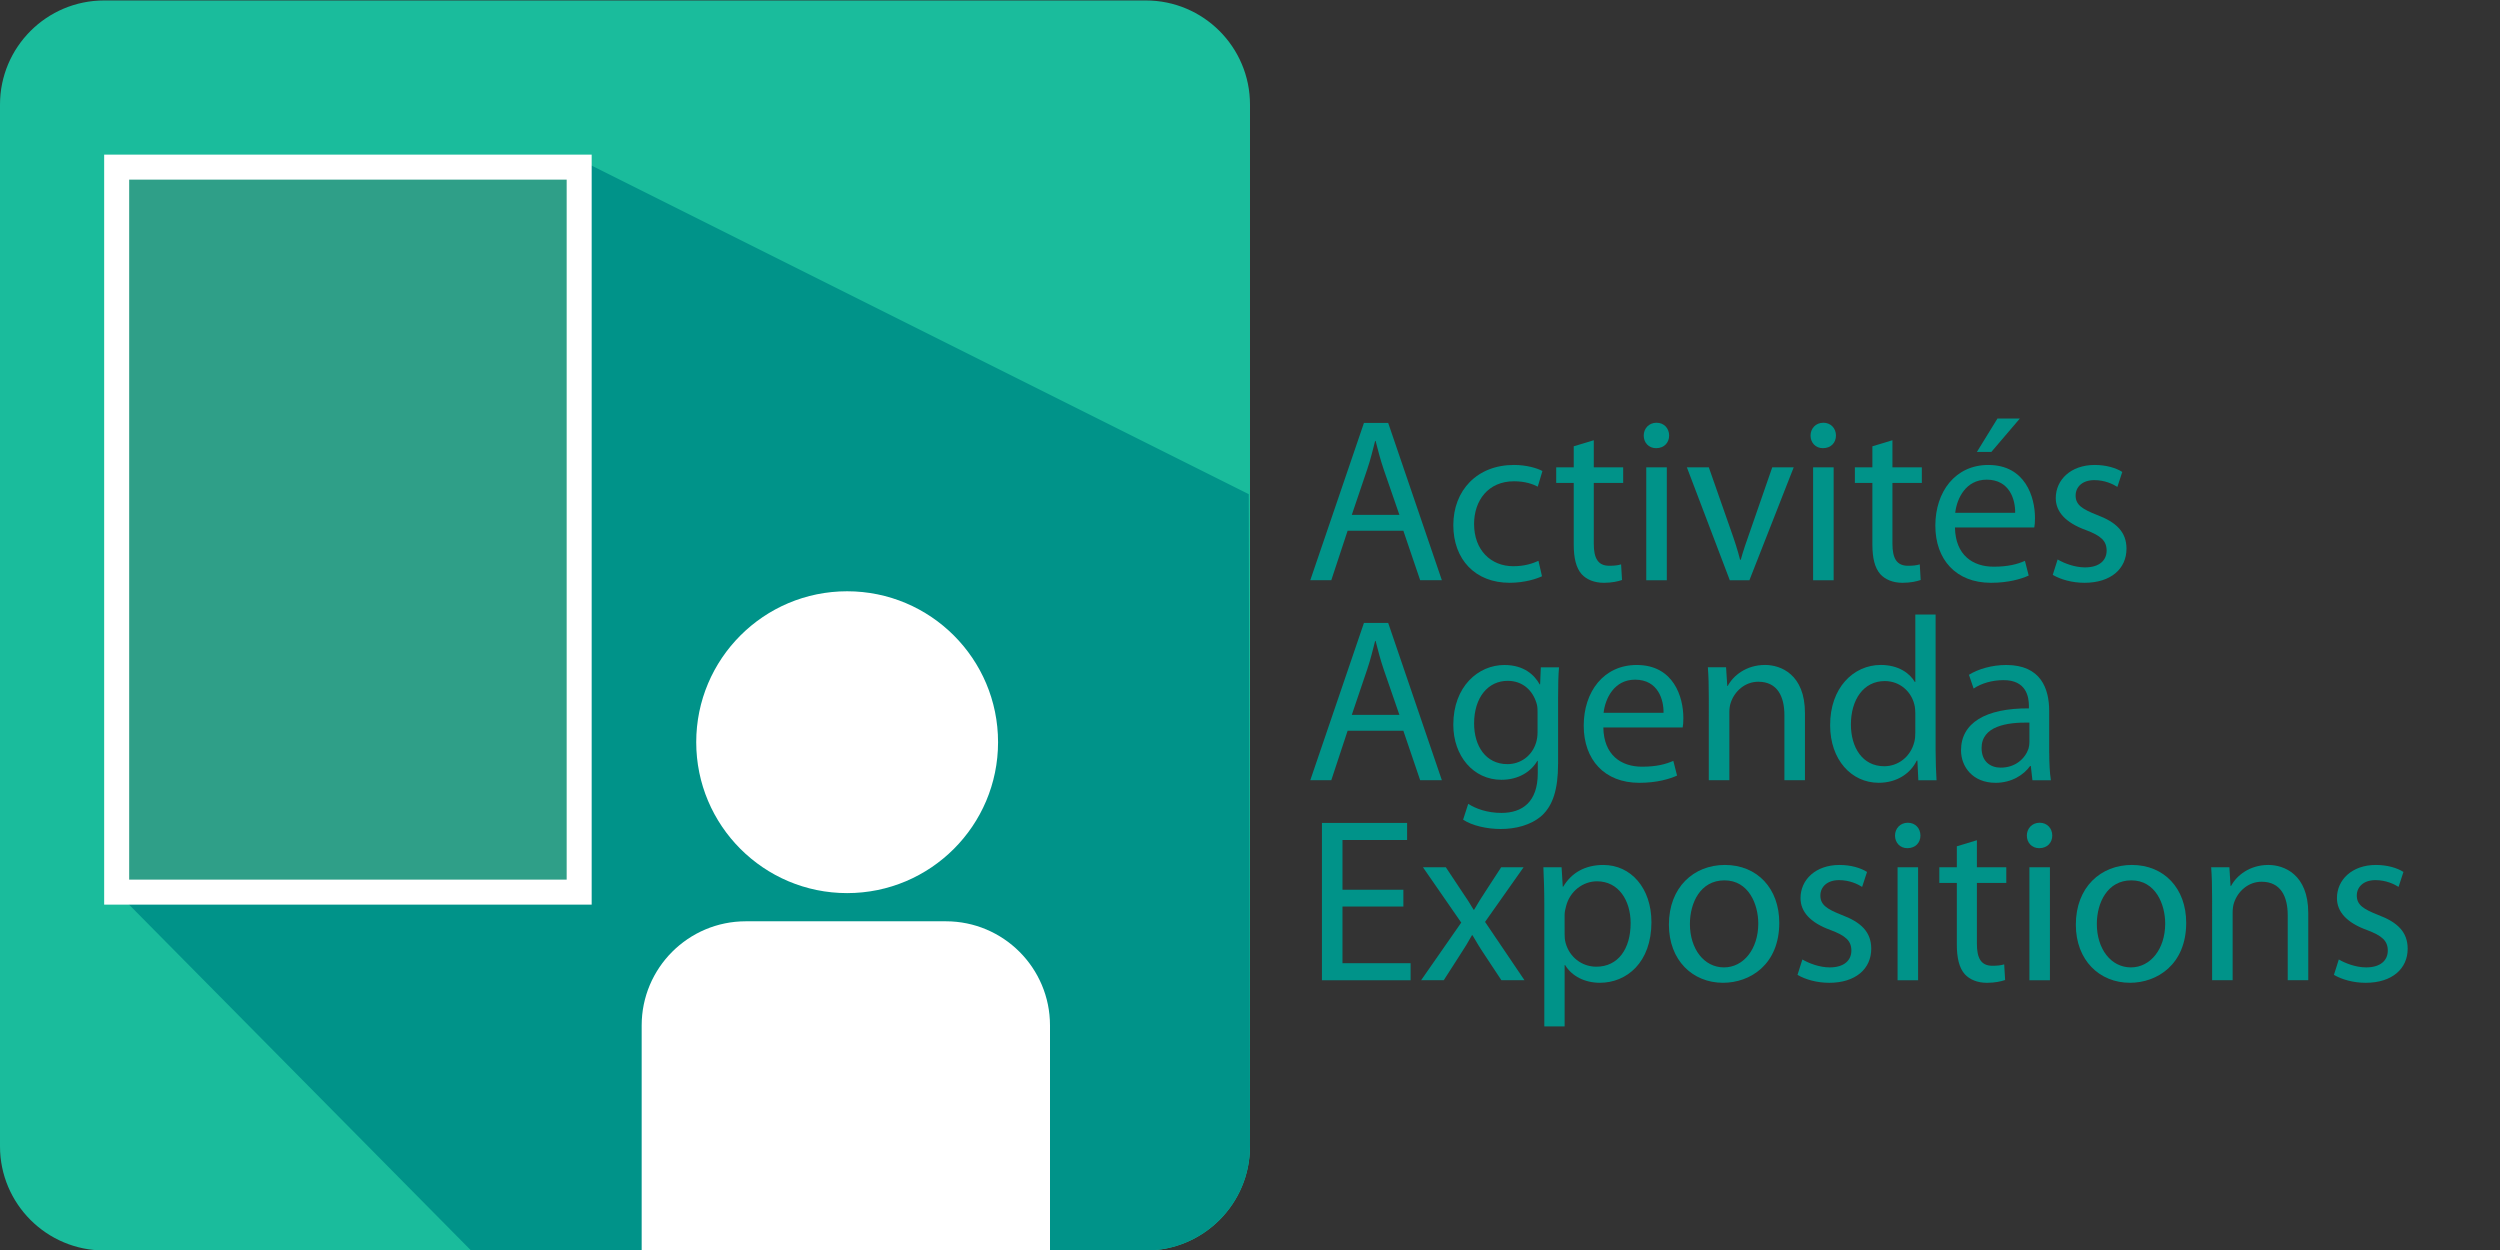 <?xml version="1.0" encoding="utf-8"?>
<!-- Generator: Adobe Illustrator 14.0.0, SVG Export Plug-In . SVG Version: 6.00 Build 43363)  -->
<!DOCTYPE svg PUBLIC "-//W3C//DTD SVG 1.1//EN" "http://www.w3.org/Graphics/SVG/1.1/DTD/svg11.dtd">
<svg version="1.1" id="Calque_1" xmlns="http://www.w3.org/2000/svg" xmlns:xlink="http://www.w3.org/1999/xlink" x="0px" y="0px"
	 width="300px" height="150px" viewBox="0 0 300 150" enable-background="new 0 0 300 150" xml:space="preserve">
<rect x="0" y="0" width="300" height="150" fill="#333333" stroke="none"/>
<path fill="#1ABC9C" d="M150,137.555c0,6.903-5.596,12.5-12.5,12.5h-125c-6.899,0-12.5-5.597-12.5-12.5v-125
	c0-6.903,5.601-12.5,12.5-12.5h125c6.904,0,12.5,5.597,12.5,12.5V137.555z"/>
<path fill="#009389" d="M69.579,19.167L14,107.055l42.523,43H137.5c6.904,0,12.5-5.597,12.5-12.5l-0.146-78.25L69.579,19.167z"/>
<circle fill="#FFFFFF" cx="101.657" cy="89.063" r="18.11"/>
<path fill="#FFFFFF" d="M126,150.055H77v-27c0-6.902,5.601-12.5,12.5-12.5h24c6.904,0,12.5,5.598,12.5,12.5V150.055z"/>
<rect x="14" y="20.055" fill="#2F9F88" stroke="#FFFFFF" stroke-width="3" stroke-miterlimit="10" width="55.5" height="87"/>
<g enable-background="new    ">
	<path fill="#009389" d="M161.714,63.691l-1.96,5.936h-2.52l6.438-18.872h2.912l6.439,18.872h-2.604l-2.016-5.936H161.714z
		 M167.929,61.788l-1.877-5.432c-0.42-1.232-0.699-2.353-0.979-3.444h-0.057c-0.279,1.092-0.562,2.268-0.952,3.416l-1.849,5.46
		H167.929z"/>
	<path fill="#009389" d="M185.038,69.151c-0.644,0.308-2.072,0.783-3.892,0.783c-4.088,0-6.748-2.771-6.748-6.916
		c0-4.172,2.854-7.224,7.278-7.224c1.456,0,2.744,0.364,3.416,0.729l-0.56,1.876c-0.589-0.309-1.513-0.645-2.856-0.645
		c-3.106,0-4.786,2.324-4.786,5.124c0,3.136,2.016,5.068,4.702,5.068c1.4,0,2.324-0.336,3.024-0.645L185.038,69.151z"/>
	<path fill="#009389" d="M191.254,52.828v3.248h3.527v1.876h-3.527v7.308c0,1.681,0.476,2.632,1.849,2.632
		c0.672,0,1.062-0.056,1.428-0.168l0.111,1.876c-0.477,0.168-1.231,0.336-2.185,0.336c-1.147,0-2.072-0.392-2.66-1.035
		c-0.672-0.757-0.95-1.96-0.95-3.557v-7.392h-2.102v-1.876h2.102v-2.521L191.254,52.828z"/>
	<path fill="#009389" d="M200.297,52.268c0,0.841-0.588,1.513-1.566,1.513c-0.896,0-1.484-0.672-1.484-1.513
		c0-0.84,0.616-1.54,1.54-1.54C199.681,50.728,200.297,51.399,200.297,52.268z M197.552,69.627V56.076h2.466v13.552H197.552z"/>
	<path fill="#009389" d="M205.056,56.076l2.659,7.588c0.448,1.26,0.812,2.38,1.093,3.5h0.084c0.309-1.12,0.699-2.24,1.147-3.5
		l2.632-7.588h2.576l-5.318,13.552h-2.354l-5.152-13.552L205.056,56.076L205.056,56.076z"/>
	<path fill="#009389" d="M220.316,52.268c0,0.841-0.588,1.513-1.567,1.513c-0.896,0-1.483-0.672-1.483-1.513
		c0-0.84,0.615-1.54,1.54-1.54C219.701,50.728,220.316,51.399,220.316,52.268z M217.572,69.627V56.076h2.465v13.552H217.572z"/>
	<path fill="#009389" d="M227.093,52.828v3.248h3.528v1.876h-3.528v7.308c0,1.681,0.477,2.632,1.849,2.632
		c0.672,0,1.062-0.056,1.429-0.168l0.111,1.876c-0.478,0.168-1.232,0.336-2.185,0.336c-1.147,0-2.071-0.392-2.659-1.035
		c-0.673-0.757-0.952-1.96-0.952-3.557v-7.392h-2.102v-1.876h2.102v-2.521L227.093,52.828z"/>
	<path fill="#009389" d="M234.596,63.299c0.056,3.332,2.154,4.704,4.646,4.704c1.765,0,2.856-0.308,3.752-0.7l0.449,1.765
		c-0.869,0.392-2.381,0.867-4.537,0.867c-4.172,0-6.664-2.771-6.664-6.859c0-4.088,2.408-7.28,6.356-7.28
		c4.451,0,5.601,3.864,5.601,6.356c0,0.504-0.028,0.867-0.084,1.147H234.596L234.596,63.299z M241.82,61.536
		c0.028-1.54-0.645-3.977-3.416-3.977c-2.521,0-3.584,2.269-3.779,3.977H241.82z M242.381,50.224l-3.416,4.004h-1.735l2.464-4.004
		H242.381z"/>
	<path fill="#009389" d="M246.916,67.136c0.756,0.448,2.044,0.952,3.275,0.952c1.765,0,2.604-0.868,2.604-2.016
		c0-1.177-0.699-1.792-2.49-2.464c-2.466-0.896-3.613-2.213-3.613-3.836c0-2.185,1.793-3.977,4.677-3.977
		c1.372,0,2.575,0.364,3.304,0.84l-0.588,1.792c-0.532-0.336-1.512-0.812-2.771-0.812c-1.457,0-2.24,0.84-2.24,1.848
		c0,1.12,0.783,1.624,2.548,2.324c2.323,0.868,3.556,2.044,3.556,4.06c0,2.408-1.876,4.088-5.039,4.088
		c-1.483,0-2.856-0.392-3.809-0.951L246.916,67.136z"/>
</g>
<g enable-background="new    ">
	<path fill="#009389" d="M161.714,87.692l-1.96,5.936h-2.52l6.438-18.873h2.912l6.439,18.873h-2.604l-2.016-5.936H161.714z
		 M167.929,85.788l-1.877-5.432c-0.42-1.232-0.699-2.354-0.979-3.444h-0.057c-0.279,1.092-0.562,2.269-0.952,3.416l-1.849,5.46
		H167.929z"/>
	<path fill="#009389" d="M186.969,91.64c0,3.137-0.644,5.014-1.932,6.217c-1.345,1.203-3.248,1.623-4.956,1.623
		c-1.624,0-3.416-0.392-4.508-1.119l0.615-1.903c0.896,0.588,2.297,1.092,3.977,1.092c2.521,0,4.368-1.315,4.368-4.76v-1.483h-0.056
		c-0.729,1.26-2.213,2.268-4.312,2.268c-3.358,0-5.768-2.855-5.768-6.607c0-4.592,2.996-7.168,6.131-7.168
		c2.353,0,3.613,1.204,4.229,2.324h0.058l0.084-2.044h2.184c-0.084,0.952-0.111,2.071-0.111,3.696v7.865H186.969z M184.506,85.424
		c0-0.42-0.026-0.784-0.141-1.092c-0.447-1.456-1.623-2.632-3.443-2.632c-2.352,0-4.03,1.986-4.03,5.123
		c0,2.66,1.371,4.873,4.004,4.873c1.539,0,2.912-0.952,3.416-2.521c0.139-0.42,0.194-0.896,0.194-1.314V85.424z"/>
	<path fill="#009389" d="M192.401,87.3c0.056,3.332,2.155,4.704,4.646,4.704c1.766,0,2.856-0.308,3.752-0.7l0.449,1.766
		c-0.869,0.392-2.381,0.867-4.537,0.867c-4.172,0-6.664-2.771-6.664-6.859s2.408-7.28,6.356-7.28c4.452,0,5.601,3.864,5.601,6.356
		c0,0.504-0.027,0.867-0.084,1.146H192.401L192.401,87.3z M199.625,85.536c0.028-1.54-0.644-3.977-3.416-3.977
		c-2.52,0-3.584,2.269-3.778,3.977H199.625z"/>
	<path fill="#009389" d="M205.056,83.744c0-1.429-0.027-2.548-0.111-3.669h2.184l0.142,2.24h0.056
		c0.672-1.26,2.239-2.521,4.479-2.521c1.877,0,4.789,1.12,4.789,5.769v8.063h-2.466v-7.812c0-2.186-0.812-4.006-3.136-4.006
		c-1.597,0-2.855,1.148-3.304,2.521c-0.112,0.309-0.168,0.729-0.168,1.146v8.148h-2.465V83.744L205.056,83.744z"/>
	<path fill="#009389" d="M232.273,73.748v16.38c0,1.204,0.056,2.576,0.11,3.5H230.2l-0.111-2.352h-0.084
		c-0.729,1.512-2.353,2.658-4.563,2.658c-3.276,0-5.824-2.771-5.824-6.888c-0.027-4.508,2.8-7.252,6.076-7.252
		c2.1,0,3.472,0.979,4.088,2.044h0.057v-8.092L232.273,73.748L232.273,73.748z M229.838,85.592c0-0.308-0.028-0.728-0.112-1.036
		c-0.363-1.539-1.707-2.828-3.557-2.828c-2.548,0-4.06,2.24-4.06,5.209c0,2.744,1.372,5.012,4.004,5.012
		c1.652,0,3.164-1.119,3.611-2.939c0.084-0.336,0.112-0.672,0.112-1.062L229.838,85.592L229.838,85.592z"/>
	<path fill="#009389" d="M245.909,90.38c0,1.176,0.056,2.324,0.196,3.248h-2.213l-0.195-1.708h-0.084
		c-0.756,1.063-2.212,2.017-4.146,2.017c-2.743,0-4.144-1.933-4.144-3.893c0-3.275,2.912-5.068,8.147-5.04v-0.28
		c0-1.092-0.309-3.136-3.08-3.107c-1.287,0-2.604,0.363-3.556,1.009l-0.561-1.651c1.119-0.699,2.771-1.177,4.479-1.177
		c4.145,0,5.151,2.828,5.151,5.517v5.066H245.909z M243.529,86.712c-2.688-0.057-5.74,0.42-5.74,3.053
		c0,1.623,1.064,2.352,2.296,2.352c1.792,0,2.94-1.119,3.332-2.268c0.084-0.279,0.112-0.561,0.112-0.785V86.712z"/>
</g>
<g enable-background="new    ">
	<path fill="#009389" d="M168.406,108.78h-7.309v6.804h8.176v2.044h-10.641V98.756h10.221v2.044h-7.756v5.965h7.309V108.78z"/>
	<path fill="#009389" d="M173.502,104.075l1.933,2.912c0.53,0.757,0.951,1.429,1.399,2.185h0.057
		c0.447-0.784,0.896-1.483,1.372-2.212l1.876-2.885h2.688l-4.621,6.553l4.732,7h-2.771l-2.017-3.053
		c-0.532-0.783-0.979-1.539-1.456-2.352h-0.056c-0.448,0.812-0.896,1.539-1.43,2.352l-1.959,3.053h-2.717l4.816-6.916l-4.593-6.637
		H173.502z"/>
	<path fill="#009389" d="M185.317,108.5c0-1.735-0.057-3.136-0.112-4.425h2.186l0.14,2.324h0.057
		c0.979-1.651,2.604-2.604,4.815-2.604c3.304,0,5.769,2.771,5.769,6.859c0,4.873-2.996,7.279-6.188,7.279
		c-1.792,0-3.36-0.783-4.172-2.127h-0.057v7.363h-2.437L185.317,108.5L185.317,108.5z M187.754,112.112
		c0,0.363,0.027,0.699,0.111,1.008c0.448,1.708,1.932,2.884,3.696,2.884c2.604,0,4.115-2.128,4.115-5.235
		c0-2.688-1.428-5.013-4.031-5.013c-1.682,0-3.276,1.177-3.725,3.024c-0.084,0.308-0.168,0.672-0.168,0.979L187.754,112.112
		L187.754,112.112z"/>
	<path fill="#009389" d="M213.513,110.739c0,5.013-3.5,7.195-6.748,7.195c-3.642,0-6.496-2.688-6.496-6.972
		c0-4.508,2.996-7.168,6.72-7.168C210.881,103.796,213.513,106.624,213.513,110.739z M202.789,110.88
		c0,2.969,1.68,5.208,4.088,5.208c2.353,0,4.116-2.212,4.116-5.265c0-2.295-1.146-5.18-4.06-5.18
		C204.049,105.644,202.789,108.332,202.789,110.88z"/>
	<path fill="#009389" d="M216.285,115.136c0.756,0.448,2.043,0.952,3.275,0.952c1.764,0,2.604-0.868,2.604-2.017
		c0-1.176-0.699-1.791-2.491-2.463c-2.464-0.896-3.611-2.213-3.611-3.836c0-2.186,1.792-3.978,4.676-3.978
		c1.372,0,2.576,0.364,3.305,0.84l-0.588,1.792c-0.533-0.336-1.513-0.812-2.771-0.812c-1.456,0-2.24,0.841-2.24,1.849
		c0,1.12,0.784,1.624,2.548,2.324c2.324,0.868,3.557,2.044,3.557,4.06c0,2.408-1.877,4.088-5.04,4.088
		c-1.483,0-2.855-0.392-3.808-0.951L216.285,115.136z"/>
	<path fill="#009389" d="M230.453,100.269c0,0.84-0.588,1.512-1.568,1.512c-0.896,0-1.483-0.672-1.483-1.512s0.616-1.541,1.54-1.541
		C229.836,98.728,230.453,99.399,230.453,100.269z M227.709,117.628v-13.553h2.463v13.553H227.709z"/>
	<path fill="#009389" d="M237.228,100.828v3.247h3.526v1.877h-3.526v7.308c0,1.681,0.476,2.632,1.848,2.632
		c0.672,0,1.064-0.056,1.428-0.168l0.112,1.877c-0.476,0.168-1.231,0.336-2.185,0.336c-1.147,0-2.071-0.393-2.659-1.035
		c-0.673-0.758-0.952-1.961-0.952-3.558v-7.392h-2.1v-1.877h2.1v-2.52L237.228,100.828z"/>
	<path fill="#009389" d="M246.272,100.269c0,0.84-0.588,1.512-1.567,1.512c-0.896,0-1.483-0.672-1.483-1.512
		s0.614-1.541,1.538-1.541C245.656,98.728,246.272,99.399,246.272,100.269z M243.528,117.628v-13.553h2.464v13.553H243.528z"/>
	<path fill="#009389" d="M262.344,110.739c0,5.013-3.5,7.195-6.747,7.195c-3.641,0-6.496-2.688-6.496-6.972
		c0-4.508,2.996-7.168,6.721-7.168C259.712,103.796,262.344,106.624,262.344,110.739z M251.62,110.88
		c0,2.969,1.681,5.208,4.088,5.208c2.354,0,4.116-2.212,4.116-5.265c0-2.295-1.148-5.18-4.061-5.18
		C252.88,105.644,251.62,108.332,251.62,110.88z"/>
	<path fill="#009389" d="M265.452,107.744c0-1.429-0.028-2.548-0.112-3.669h2.186l0.14,2.24h0.058
		c0.672-1.26,2.238-2.521,4.479-2.521c1.876,0,4.788,1.12,4.788,5.769v8.063h-2.465v-7.812c0-2.186-0.812-4.006-3.135-4.006
		c-1.598,0-2.856,1.148-3.306,2.521c-0.11,0.309-0.168,0.729-0.168,1.146v8.148h-2.464V107.744L265.452,107.744z"/>
	<path fill="#009389" d="M280.656,115.136c0.756,0.448,2.043,0.952,3.275,0.952c1.764,0,2.604-0.868,2.604-2.017
		c0-1.176-0.699-1.791-2.491-2.463c-2.464-0.896-3.611-2.213-3.611-3.836c0-2.186,1.792-3.978,4.676-3.978
		c1.372,0,2.576,0.364,3.305,0.84l-0.588,1.792c-0.533-0.336-1.513-0.812-2.772-0.812c-1.455,0-2.239,0.841-2.239,1.849
		c0,1.12,0.784,1.624,2.548,2.324c2.324,0.868,3.557,2.044,3.557,4.06c0,2.408-1.877,4.088-5.04,4.088
		c-1.483,0-2.855-0.392-3.808-0.951L280.656,115.136z"/>
</g>
</svg>

